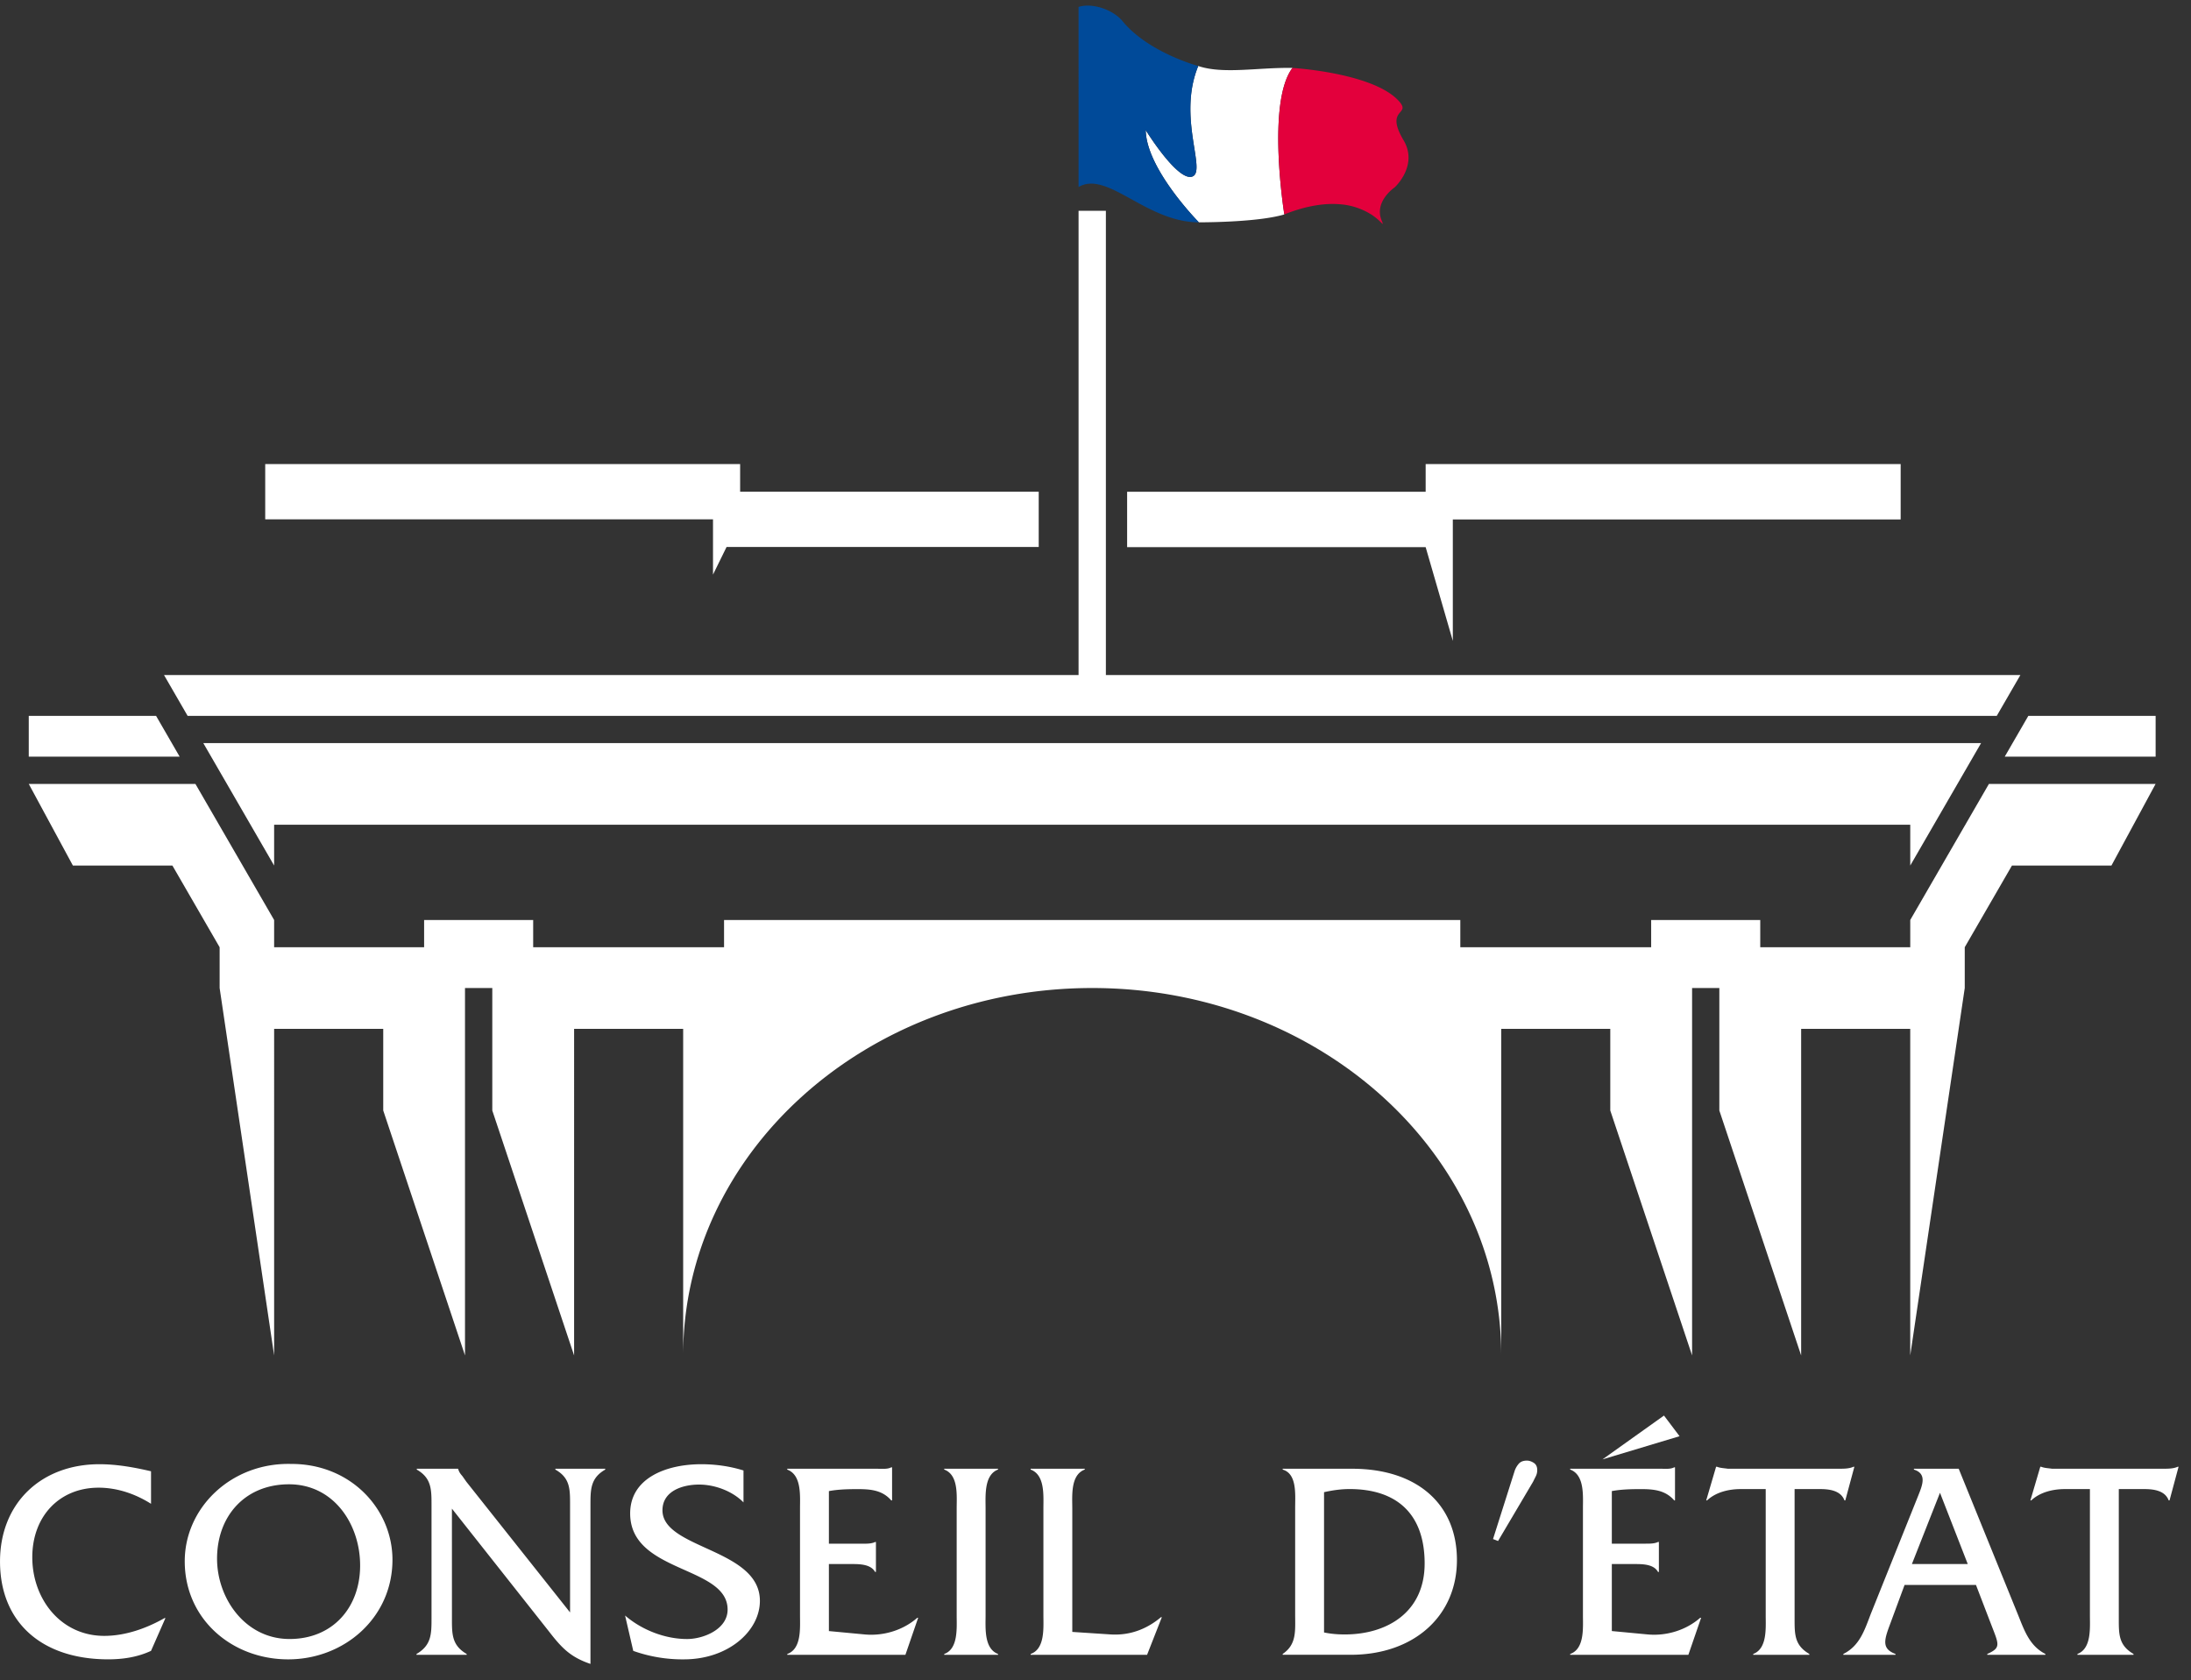 <svg xmlns="http://www.w3.org/2000/svg" width="103" height="79" viewBox="0 0 103 79"><rect x="0" y="0" width="103" height="79" fill="#333333" stroke="none"/><g fill="none" fill-rule="evenodd"><path fill="#FFF" d="M33.519 27.013l.637-1.298h14.675v-2.598H34.794v-1.299H12.468v2.598h21.051m19.468 1.307h14.034l1.277 4.407v-5.708h21.053v-2.604h-22.33v1.301H52.987M60.76 3.193c-1.632-.028-3.25.307-4.43-.09-.993 2.407.41 4.952-.28 5.197a.304.304 0 0 1-.134.016c-.733-.06-2.055-2.197-2.055-2.197.027 1.834 2.5 4.333 2.5 4.333.499 0 2.837-.021 4.016-.371 0 0-.849-5.265.384-6.888"/><path fill="#E3003C" d="M60.926 3.206l-.167-.013c-1.23 1.623-.383 6.887-.383 6.887 1.077-.428 1.934-.532 2.605-.478a3.2 3.2 0 0 1 1.52.506c.32.215.473.416.5.417.014 0-.007-.053-.058-.184-.343-.882.618-1.53.618-1.53s1.127-1.02.423-2.215c-.907-1.527.383-1.171-.213-1.834-1.04-1.174-4.096-1.495-4.845-1.556"/><path fill="#004A99" d="M52.763.985c1.214 1.488 3.569 2.118 3.569 2.118-.995 2.408.407 4.952-.282 5.196a.306.306 0 0 1-.135.018c-.732-.06-2.053-2.199-2.053-2.199.025 1.834 2.5 4.334 2.5 4.334-2.482 0-4.305-2.457-5.658-1.66V.325c.63-.2 1.595.112 2.06.659"/><path fill="#FFF" d="M7.1 70.697c-.733-.464-1.586-.758-2.466-.758-1.837 0-3.116 1.343-3.116 3.272 0 1.953 1.332 3.695 3.383 3.695.999 0 1.997-.359 2.837-.838h.04L7.1 77.61c-.626.294-1.318.399-2.012.399-3.143 0-5.087-1.755-5.087-4.6 0-2.752 1.944-4.573 4.674-4.573.813 0 1.638.147 2.425.332m3.104 4.11c0 1.86 1.319 3.775 3.409 3.775 2.025 0 3.317-1.476 3.317-3.457 0-1.94-1.24-3.816-3.343-3.816-2.064 0-3.383 1.49-3.383 3.497m8.246.053c0 2.712-2.252 4.68-4.903 4.68-2.639 0-4.862-1.888-4.862-4.612 0-2.528 2.198-4.642 4.995-4.575 2.798-.013 4.77 2.114 4.77 4.507m2.796 2.739c0 .743-.013 1.276.693 1.688v.04H19.58v-.04c.706-.412.706-.945.706-1.688v-5.305c0-.744 0-1.276-.693-1.675v-.04h1.945v.013c.053.16.107.226.2.334l.187.266 4.874 6.141v-5.039c0-.744.013-1.276-.691-1.675v-.04h2.344v.04c-.694.4-.694.931-.694 1.675v7.46c-.946-.32-1.358-.76-1.944-1.517l-4.569-5.783m13.707-.293c-.52-.531-1.346-.838-2.091-.838-.76 0-1.718.294-1.718 1.21 0 1.823 4.58 1.796 4.58 4.256 0 1.421-1.49 2.751-3.569 2.751a6.92 6.92 0 0 1-2.384-.398l-.385-1.663c.785.678 1.876 1.105 2.916 1.105.759 0 1.904-.452 1.904-1.384 0-2.074-4.581-1.702-4.581-4.52 0-1.676 1.718-2.314 3.343-2.314.666 0 1.345.094 1.985.294m4.015 7.55l1.69.159c.88.08 1.8-.199 2.466-.784h.04l-.6 1.742H37.01v-.04c.678-.24.599-1.224.599-1.822v-5.012c0-.612.08-1.581-.6-1.833v-.04h4.262c.227 0 .453.025.626-.067h.04v1.554h-.04c-.412-.478-.958-.53-1.572-.53-.465 0-.933.012-1.358.093v2.473h1.585c.213 0 .427 0 .586-.08h.04V73.9h-.04c-.214-.384-.773-.371-1.185-.371h-.986m6.007-2.606c0-.613.094-1.582-.586-1.836v-.038h2.53v.038c-.665.254-.585 1.238-.585 1.836v5.011c0 .598-.08 1.57.586 1.823v.04h-2.53v-.04c.666-.24.585-1.225.585-1.823m7.246.905c.906.053 1.693-.253 2.358-.811h.041l-.694 1.768h-5.473v-.04c.679-.24.599-1.224.599-1.821v-5.012c0-.612.08-1.582-.6-1.835v-.04h2.544v.04c-.679.253-.586 1.237-.586 1.835v5.797m11.835.026c.32.066.64.093.972.093 1.986 0 3.757-1.037 3.757-3.337 0-2.327-1.305-3.498-3.53-3.498-.399 0-.799.056-1.199.147v6.595zm-1.358-5.877c0-.61.093-1.582-.586-1.78v-.04h3.263c3.039 0 4.928 1.648 4.928 4.293 0 2.62-2.01 4.453-4.994 4.453H60.3v-.04c.666-.451.586-1.09.586-1.873V70.87zm17.339-4.32l.732.97-3.623 1.09 2.89-2.06zm-2.452 10.13l1.692.16c.878.08 1.799-.2 2.463-.784h.043l-.6 1.742h-5.556v-.04c.68-.24.6-1.225.6-1.823v-5.011c0-.613.08-1.582-.6-1.836v-.038h4.264c.226 0 .452.026.626-.067h.038v1.554h-.038c-.412-.477-.96-.53-1.572-.53-.468 0-.933.013-1.36.093v2.472h1.586c.212 0 .425 0 .586-.08h.04v1.41h-.04c-.213-.387-.772-.372-1.186-.372h-.986v3.15zm8.592-.611c0 .758-.013 1.276.693 1.688v.04H82.42v-.04c.666-.252.587-1.223.587-1.82v-5.931h-1.173c-.573 0-1.172.147-1.584.532h-.04l.465-1.582h.04c.161.065.334.065.506.093h5.302c.226 0 .439-.013.611-.093h.041l-.426 1.582h-.04c-.172-.465-.707-.532-1.144-.532h-1.2m6.835.173l-1.32 3.35h2.625L91.2 70.18zm-1.665 4.334l-.693 1.875c-.279.744-.373 1.13.267 1.37v.039h-2.452v-.04c.774-.386 1-1.13 1.292-1.888l2.224-5.544c.188-.478.44-1.037-.199-1.235v-.04h2.106l2.77 6.82c.307.757.545 1.501 1.305 1.887v.04h-2.732v-.04c.654-.291.548-.439.189-1.369l-.72-1.875h-3.357zm10.071 1.556c0 .758-.013 1.276.692 1.688v.04h-2.637v-.04c.667-.252.587-1.223.587-1.82v-5.931h-1.173c-.573 0-1.172.147-1.585.532h-.04l.466-1.582h.04c.16.065.334.065.508.093h5.3c.227 0 .44-.013.612-.093h.04l-.425 1.582h-.04c-.173-.465-.707-.532-1.147-.532h-1.198M7.337 33.654H1.352v1.919h7.094m85.423-1.919l1.11-1.918H51.988V9.91h-1.284v21.826H7.711l1.109 1.918m80.982 9.596v1.281H82.75v-1.28h-5.128v1.28H68.65v-1.28H34.038v1.28h-8.973v-1.28h-5.127v1.28h-7.051v-1.28l-3.7-6.397H1.352l2.075 3.838h4.678l2.22 3.84v1.917l2.562 17.273V48.368h5.129v3.839l3.844 11.515V46.45h1.283v5.758l3.846 11.515V48.368h5.127v15.354c0-9.54 8.609-17.273 19.228-17.273 10.619 0 19.23 7.734 19.23 17.273V48.368H75.7v3.839l3.846 11.515V46.45h1.281v5.758l3.846 11.515V48.368h5.128v15.354l2.563-17.273v-1.918l2.219-3.839h4.677l2.076-3.838H93.5m1.853-3.2l-1.11 1.919h7.094v-1.919"/><path fill="#FFF" d="M93.132 34.934H9.557l3.33 5.757v-1.919h76.915v1.919M71.384 68.83c.087-.11.218-.164.396-.164.104 0 .212.035.32.104.112.071.166.185.166.342a.632.632 0 0 1-.066.288 31.45 31.45 0 0 0-.131.263l-1.645 2.783-.236-.092 1.012-3.19a1 1 0 0 1 .184-.334"/></g></svg>
